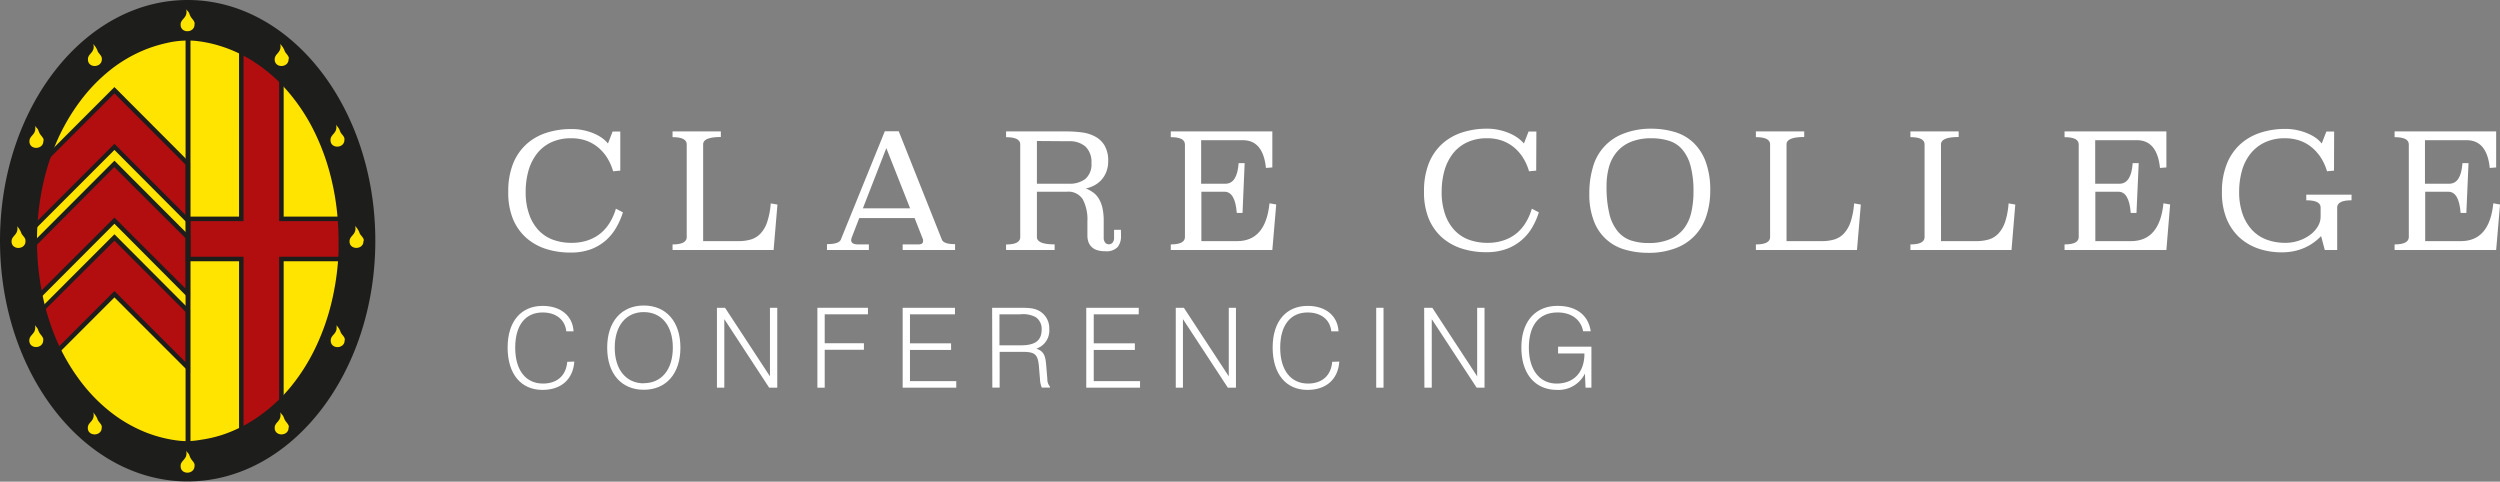<svg id="Layer_1" data-name="Layer 1" xmlns="http://www.w3.org/2000/svg" viewBox="0 0 540.07 104.05"><rect x="0" y="0" width="540.07" height="104.05" fill="#808080" stroke="none"/><defs><style>.cls-1{fill:#fff;}.cls-2,.cls-5{fill:#ffe400;}.cls-3{fill:#b20e10;}.cls-4{fill:#1d1d1b;}.cls-5{fill-rule:evenodd;}.cls-6{fill:none;stroke:#1d1d1b;stroke-miterlimit:10;stroke-width:1.06px;}</style></defs><title>clare-college-conferencing-logo-white</title><path class="cls-1" d="M134,36.86l-1.55.14a11.53,11.53,0,0,0-1.24-2.84,9.52,9.52,0,0,0-1.93-2.26,8.71,8.71,0,0,0-2.6-1.5,9.61,9.61,0,0,0-3.26-.53,10,10,0,0,0-4.46.93,8.4,8.4,0,0,0-3.06,2.52A10.88,10.88,0,0,0,114.13,37a16.84,16.84,0,0,0-.57,4.42,14.27,14.27,0,0,0,.73,4.81,9.76,9.76,0,0,0,2,3.45,8.07,8.07,0,0,0,3.12,2.09,11.42,11.42,0,0,0,4.06.69,10.71,10.71,0,0,0,3.5-.54,8.84,8.84,0,0,0,2.77-1.51,9.26,9.26,0,0,0,2-2.33,12.21,12.21,0,0,0,1.31-3l1.52.79a15.87,15.87,0,0,1-1.36,3.14A11,11,0,0,1,131,51.82a10.64,10.64,0,0,1-3.27,2,12.56,12.56,0,0,1-4.5.74,17.06,17.06,0,0,1-5.3-.79,12,12,0,0,1-4.27-2.41,11.21,11.21,0,0,1-2.86-4.09,14.93,14.93,0,0,1-1-5.81,16.13,16.13,0,0,1,1-6,11.43,11.43,0,0,1,2.86-4.25,11.74,11.74,0,0,1,4.32-2.5,17.15,17.15,0,0,1,5.42-.83,12.3,12.3,0,0,1,5,1,9.23,9.23,0,0,1,1.76,1A7.06,7.06,0,0,1,131.34,31l1-2.58H134Z"/><path class="cls-1" d="M155.72,29.6c-2.55,0-3.82.53-3.82,1.58V52.09h7.61a9.48,9.48,0,0,0,2.72-.36,4.74,4.74,0,0,0,2.08-1.3,6.77,6.77,0,0,0,1.43-2.49,16.63,16.63,0,0,0,.76-4l1.45.25L167.12,54H145.29v-1.2q3.06,0,3.06-1.59v-20c0-1.05-1-1.58-3.06-1.58V28.39h10.43Z"/><path class="cls-1" d="M203.46,51.74c.27.69,1.23,1,2.86,1V54H195v-1.2h3.41c.64,0,1-.23,1-.69,0,0,0,0,0-.07a.22.22,0,0,0,0-.12.71.71,0,0,1,0-.16l-1.83-4.65H185.62l-1.69,4.38c0,.11,0,.2-.05.27s0,.12,0,.14c0,.6.51.9,1.52.9h2.3V54h-9.05V52.74q2.61,0,3-1l9.5-23.39h3ZM186.41,45h10.2L191.47,32Z"/><path class="cls-1" d="M242.17,51a3.71,3.71,0,0,1-.72,2.36,3.32,3.32,0,0,1-2.72.91,5.17,5.17,0,0,1-1.79-.26,2.83,2.83,0,0,1-1.83-1.8,4.34,4.34,0,0,1-.2-1.38v-3a9.32,9.32,0,0,0-1-4.77,3.67,3.67,0,0,0-3.46-1.64H224v9.78c0,1.06,1.28,1.59,3.83,1.59V54H217.34V52.81q3.06,0,3.06-1.59v-20c0-1.05-1-1.58-3.06-1.58V28.39h13.12a25.67,25.67,0,0,1,3.31.22,8.21,8.21,0,0,1,2.87.92,5.3,5.3,0,0,1,2,1.94,6.46,6.46,0,0,1,.76,3.33,6.17,6.17,0,0,1-.42,2.36,5.68,5.68,0,0,1-1.08,1.74,5.77,5.77,0,0,1-1.53,1.17,7.4,7.4,0,0,1-1.79.65,7.75,7.75,0,0,1,1.58.86,4.54,4.54,0,0,1,1.22,1.35,6.86,6.86,0,0,1,.78,2,12.56,12.56,0,0,1,.27,2.79v3.56a1.72,1.72,0,0,0,.31,1.12,1,1,0,0,0,.8.37,1,1,0,0,0,.82-.37,1.65,1.65,0,0,0,.31-1.11V49.64h1.48ZM224,30.46v9.23h6.92a5.56,5.56,0,0,0,3.5-1,4.1,4.1,0,0,0,1.36-3.46,4.56,4.56,0,0,0-1.29-3.57,5.16,5.16,0,0,0-3.57-1.15Z"/><path class="cls-1" d="M274.86,36.17l-1.38.11c-.41-4-2.08-6-5-6h-9v9.41h5.24q2.55,0,2.86-4.45h1.3L268.42,46h-1.24c-.23-3.05-1.12-4.58-2.65-4.58h-5V52.09h7.72q6.17,0,7-8.17l1.45.25L274.86,54H252.92v-1.2q3.06,0,3.06-1.59v-20c0-1.05-1-1.58-3.06-1.58V28.39h21.94Z"/><path class="cls-1" d="M331.86,36.86l-1.55.14a11.53,11.53,0,0,0-1.24-2.84,9.52,9.52,0,0,0-1.93-2.26,8.59,8.59,0,0,0-2.6-1.5,9.55,9.55,0,0,0-3.25-.53,9.92,9.92,0,0,0-4.46.93,8.44,8.44,0,0,0-3.07,2.52A10.88,10.88,0,0,0,312,37a16.84,16.84,0,0,0-.56,4.42,14.54,14.54,0,0,0,.72,4.81,9.76,9.76,0,0,0,2,3.45,8.14,8.14,0,0,0,3.12,2.09,11.43,11.43,0,0,0,4.07.69,10.65,10.65,0,0,0,3.49-.54,8.73,8.73,0,0,0,2.77-1.51,9.1,9.1,0,0,0,2-2.33,12.61,12.61,0,0,0,1.31-3l1.51.79a15.31,15.31,0,0,1-1.36,3.14,10.68,10.68,0,0,1-5.51,4.73,12.5,12.5,0,0,1-4.49.74,17.08,17.08,0,0,1-5.31-.79,12.05,12.05,0,0,1-4.27-2.41,11.21,11.21,0,0,1-2.86-4.09,14.93,14.93,0,0,1-1-5.81,16.13,16.13,0,0,1,1-6,11.43,11.43,0,0,1,2.86-4.25,11.91,11.91,0,0,1,4.32-2.5,17.22,17.22,0,0,1,5.43-.83,11.63,11.63,0,0,1,2.7.3,12,12,0,0,1,2.26.74,9.13,9.13,0,0,1,1.75,1A7.06,7.06,0,0,1,329.21,31l1-2.58h1.69Z"/><path class="cls-1" d="M356.62,27.8a18,18,0,0,1,5.08.69,10,10,0,0,1,4.07,2.28,10.94,10.94,0,0,1,2.69,4.12,17.54,17.54,0,0,1,1,6.26,17.2,17.2,0,0,1-.83,5.47,10.88,10.88,0,0,1-6.66,7,16.25,16.25,0,0,1-5.84,1,17.91,17.91,0,0,1-5-.67,10,10,0,0,1-6.79-6.16,15.82,15.82,0,0,1-1-6,19.54,19.54,0,0,1,.78-5.7,10.77,10.77,0,0,1,6.54-7.2A16.18,16.18,0,0,1,356.62,27.8Zm.18,2.07a11.55,11.55,0,0,0-4.5.78,7.87,7.87,0,0,0-3,2.15,8.7,8.7,0,0,0-1.71,3.26,15.21,15.21,0,0,0-.53,4.09,25,25,0,0,0,.6,6,9.37,9.37,0,0,0,1.78,3.78,6.29,6.29,0,0,0,2.86,2,11.85,11.85,0,0,0,3.82.57,11.38,11.38,0,0,0,4.68-.85,7.4,7.4,0,0,0,3-2.31,9.09,9.09,0,0,0,1.57-3.48,19.66,19.66,0,0,0,.47-4.4,20.65,20.65,0,0,0-.64-5.64,9,9,0,0,0-1.81-3.56,6.15,6.15,0,0,0-2.84-1.84A12.3,12.3,0,0,0,356.8,29.87Z"/><path class="cls-1" d="M389.76,29.6c-2.55,0-3.82.53-3.82,1.58V52.09h7.61a9.53,9.53,0,0,0,2.72-.36,4.74,4.74,0,0,0,2.08-1.3,6.92,6.92,0,0,0,1.43-2.49,16.63,16.63,0,0,0,.76-4l1.45.25L401.16,54H379.32v-1.2c2.05,0,3.07-.53,3.07-1.59v-20c0-1.05-1-1.58-3.07-1.58V28.39h10.44Z"/><path class="cls-1" d="M423.13,29.6c-2.54,0-3.82.53-3.82,1.58V52.09h7.61a9.48,9.48,0,0,0,2.72-.36,4.77,4.77,0,0,0,2.09-1.3,7.07,7.07,0,0,0,1.43-2.49,16.67,16.67,0,0,0,.75-4l1.45.25L434.54,54H412.7v-1.2q3.06,0,3.06-1.59v-20c0-1.05-1-1.58-3.06-1.58V28.39h10.43Z"/><path class="cls-1" d="M468,36.17l-1.38.11c-.41-4-2.08-6-5-6h-9v9.41h5.24q2.55,0,2.86-4.45h1.3L461.54,46H460.3c-.23-3.05-1.12-4.58-2.65-4.58h-5V52.09h7.72q6.17,0,7-8.17l1.44.25L468,54H446v-1.2q3.06,0,3.06-1.59v-20c0-1.05-1-1.58-3.06-1.58V28.39H468Z"/><path class="cls-1" d="M504.21,36.86,502.7,37a11.21,11.21,0,0,0-1.26-2.84,9.83,9.83,0,0,0-1.95-2.26,8.52,8.52,0,0,0-2.61-1.5,9.66,9.66,0,0,0-3.24-.53,10,10,0,0,0-4.46.93,8.71,8.71,0,0,0-3.1,2.52A10.4,10.4,0,0,0,484.29,37a16.84,16.84,0,0,0-.57,4.42,14.26,14.26,0,0,0,.74,4.81,9.83,9.83,0,0,0,2.05,3.45,8.17,8.17,0,0,0,3.15,2.09,11.48,11.48,0,0,0,4,.69,8.87,8.87,0,0,0,3-.49,8.72,8.72,0,0,0,2.43-1.26,6.3,6.3,0,0,0,1.63-1.8,4.13,4.13,0,0,0,.6-2.12V44.86c0-1.06-1-1.59-3.1-1.59V42.06H508v1.21c-2.06,0-3.1.53-3.1,1.59V54h-2.68l-.8-3a11.38,11.38,0,0,1-3.36,2.43,11.68,11.68,0,0,1-2.34.79,13,13,0,0,1-2.8.29,15.45,15.45,0,0,1-5-.79,11.8,11.8,0,0,1-4.13-2.41A11.39,11.39,0,0,1,481,47.24a14.93,14.93,0,0,1-1-5.81,15.92,15.92,0,0,1,1.05-6,11.49,11.49,0,0,1,2.89-4.25,12.08,12.08,0,0,1,4.34-2.5,17.26,17.26,0,0,1,5.43-.83,11.63,11.63,0,0,1,2.7.3,12,12,0,0,1,2.26.74,9.13,9.13,0,0,1,1.75,1A7.06,7.06,0,0,1,501.56,31l1-2.58h1.68Z"/><path class="cls-1" d="M539.24,36.17l-1.38.11q-.61-6-5-6h-9v9.41h5.24q2.55,0,2.86-4.45h1.31L532.8,46h-1.24q-.34-4.58-2.65-4.58h-5V52.09h7.72q6.17,0,7-8.17l1.45.25L539.24,54H517.3v-1.2c2,0,3.07-.53,3.07-1.59v-20c0-1.05-1-1.58-3.07-1.58V28.39h21.94Z"/><path class="cls-2" d="M73.93,52.18c0,24.39-14.91,44.15-33.31,44.15S7.31,76.57,7.31,52.18,22.22,8,40.62,8,73.93,27.8,73.93,52.18Z"/><path class="cls-3" d="M73.72,56H60.79V87.37l-.44.42c-.39.4-.81.78-1.23,1.15l-.6.51c-.52.45-1.06.87-1.6,1.28l-.16.12c-.61.44-1.21.84-1.82,1.22l-.39.24c-.66.4-1.24.73-1.84,1l-.43.22-.15-.4V56H40.63V47.32h11.5V10.26l.42.2c.76.39,1.34.72,1.92,1.07l.47.29c.61.38,1.21.78,1.8,1.21l.18.14c.54.4,1.08.83,1.6,1.27l.6.52c.42.37.84.75,1.23,1.14l.44.42v30.8H73.72Z"/><path class="cls-3" d="M24.7,63.62,12.41,75.92l-.17-.38a50.68,50.68,0,0,1-3.11-8.38L9.08,67,24.7,51.36,40.59,67.27V79.53Zm-16.43-.1A57.84,57.84,0,0,1,7.14,53.17V53L24.7,35.46,40.59,51.37V63.63L24.7,47.72,8.38,64.06Zm-1-14.93A56,56,0,0,1,9.81,34.51L24.7,19.56,40.59,35.47V47.72L24.7,31.82,7.17,49.36Z"/><path class="cls-4" d="M8.56,66.78l.12.44a52.9,52.9,0,0,0,3.13,8.46l.48,1L24.72,64.25l15,15,1.34,1.33V67L24.72,50.61ZM24.72,52,40.12,67.4V78.28L24.72,62.87,12.58,75a51.13,51.13,0,0,1-2.94-8Z"/><path class="cls-4" d="M6.67,52.78v.33A57.83,57.83,0,0,0,7.81,63.55L8.1,65,24.72,48.34l15,15.06,1.34,1.33V51.09L24.72,34.71Zm18-16.69L40.12,51.5V62.38L24.72,47,8.7,63a57,57,0,0,1-1-9.84Z"/><path class="cls-4" d="M24.72,18.81,9.46,34.08l-.09.21a56.54,56.54,0,0,0-2.61,14.2l-.13,2,18.09-18.1,15,15.06,1.34,1.33V35.19ZM40.12,35.6V46.48L24.72,31.07l-17,17a55.16,55.16,0,0,1,2.52-13.41L24.72,20.18Z"/><path class="cls-4" d="M74.5,46.79H61.28V16.27l-.58-.56c-.4-.39-.82-.78-1.26-1.16L58.83,14c-.59-.49-1.12-.91-1.62-1.29l-.15-.11c-.57-.42-1.17-.82-1.87-1.26l-.39-.24-.09,0c-.62-.38-1.2-.7-1.77-1l-1.3-.63V46.79H40.14v9.65h11.5V94.37l1.14-.55.09,0c.65-.34,1.25-.67,1.85-1l.08,0,.4-.24c.67-.42,1.27-.83,1.86-1.26l.13-.1c.52-.38,1.06-.81,1.64-1.3l.61-.52c.42-.37.84-.76,1.25-1.16l.59-.56V56.44H74.5Zm-.78,8.67H60.3V87.12L60,87.4c-.41.39-.82.77-1.23,1.13L58.2,89c-.56.47-1.07.88-1.57,1.25l-.18.13c-.53.39-1.11.78-1.77,1.2l-.38.23-.09.05c-.54.33-1.07.63-1.6.91V55.46H41.12V47.77H52.61V11c.52.26,1,.56,1.6.9l.09.06.38.23c.66.41,1.24.8,1.79,1.21l.16.12c.49.36,1,.77,1.57,1.25.2.16.4.34.59.51.43.38.85.76,1.23,1.13l.19.18.09.09V47.77H73.72Z"/><path class="cls-4" d="M40.53,0C18.18,0,0,23.34,0,52s18.18,52,40.53,52S81.08,80.71,81.08,52,62.89,0,40.53,0Zm0,95.3a17,17,0,0,1-2.44-.17c-.76-.1-1.51-.23-2.25-.4a28.18,28.18,0,0,1-4.31-1.31,30.84,30.84,0,0,1-7.81-4.54,36,36,0,0,1-6.51-6.77,43.25,43.25,0,0,1-5-8.66A51.45,51.45,0,0,1,9.09,63.28a58.13,58.13,0,0,1,0-22.51A51.87,51.87,0,0,1,12.25,30.6a43.45,43.45,0,0,1,5-8.65,36.36,36.36,0,0,1,6.51-6.78,30.45,30.45,0,0,1,7.8-4.53,29.88,29.88,0,0,1,4.32-1.32,20,20,0,0,1,6.25-.5,27.39,27.39,0,0,1,4.48.83,29.48,29.48,0,0,1,8.2,3.67,33.61,33.61,0,0,1,7,6,41.08,41.08,0,0,1,5.53,8,48.59,48.59,0,0,1,3.81,9.68A54.86,54.86,0,0,1,73,48c.09,1.33.14,2.67.14,4,0,.8,0,1.59,0,2.39a56.12,56.12,0,0,1-1.56,11.1,49,49,0,0,1-3.55,9.88,42.14,42.14,0,0,1-5.3,8.29A34.92,34.92,0,0,1,55.83,90a29.87,29.87,0,0,1-8,4,27.91,27.91,0,0,1-4.41,1A18.65,18.65,0,0,1,40.53,95.3Z"/><path class="cls-5" d="M42.05,5.13c0-.64-.57-1-.88-1.57s-.21-.75-.65-1.2A2.68,2.68,0,0,1,40.23,2c0-.07.06.44.06.44.07,1.5-1.24,1.66-1.27,2.83-.06,2.06,3.13,1.91,3-.09"/><path class="cls-5" d="M5.51,52c0-.64-.57-1-.88-1.57A4.26,4.26,0,0,0,4,49.23a2.19,2.19,0,0,1-.29-.39c0-.08.06.43.06.43.07,1.49-1.24,1.66-1.27,2.84-.06,2,3.13,1.9,3-.1"/><path class="cls-5" d="M9.44,30.37c0-.63-.58-1-.88-1.56s-.21-.76-.65-1.21a1.94,1.94,0,0,1-.28-.4c0-.08,0,.43,0,.43.07,1.5-1.23,1.66-1.27,2.84-.07,2.05,3.13,1.91,3-.1"/><path class="cls-5" d="M22,12.68c0-.63-.58-1-.88-1.56a3.81,3.81,0,0,0-.65-1.21,1.94,1.94,0,0,1-.28-.4c-.05-.07.05.44.05.44C20.33,11.44,19,11.6,19,12.78c-.07,2.06,3.13,1.91,3-.1"/><path class="cls-5" d="M42.05,100.54c0-.64-.58-1-.88-1.57s-.21-.76-.65-1.21a2.12,2.12,0,0,1-.29-.4c0-.07.06.44.06.44.07,1.49-1.24,1.65-1.27,2.83-.07,2.06,3.13,1.91,3-.09"/><path class="cls-5" d="M78.6,52c0-.64-.58-1-.89-1.57a4,4,0,0,0-.64-1.21,2,2,0,0,1-.28-.39c-.05-.08,0,.43,0,.43.06,1.49-1.24,1.66-1.28,2.84-.06,2,3.14,1.9,3-.1"/><path class="cls-5" d="M62.41,12.68c0-.63-.57-1-.87-1.56a4.26,4.26,0,0,0-.65-1.21,2.12,2.12,0,0,1-.29-.4c-.05-.07,0,.44,0,.44.07,1.49-1.23,1.65-1.26,2.83-.06,2.06,3.13,1.91,3-.1"/><path class="cls-5" d="M74.42,30.1c0-.63-.56-1-.88-1.56a3.75,3.75,0,0,0-.64-1.21,2.12,2.12,0,0,1-.29-.4c0-.08.06.43.06.43.06,1.5-1.24,1.66-1.27,2.84-.07,2.06,3.13,1.91,3-.1"/><path class="cls-5" d="M9.36,73.4c0-.64-.57-1-.88-1.57s-.21-.75-.64-1.21a2.12,2.12,0,0,1-.29-.4c0-.07.06.44.06.44.07,1.49-1.24,1.66-1.28,2.83-.06,2.06,3.13,1.91,3-.09"/><path class="cls-5" d="M74.5,73.41c0-.63-.57-1-.88-1.56A3.81,3.81,0,0,0,73,70.64a1.94,1.94,0,0,1-.28-.4c0-.07,0,.44,0,.44.07,1.49-1.23,1.65-1.27,2.83-.07,2.06,3.13,1.91,3-.1"/><path class="cls-5" d="M62.41,92.29c0-.63-.57-1-.87-1.57s-.22-.75-.65-1.2a2.8,2.8,0,0,1-.29-.4c-.05-.08,0,.43,0,.43.07,1.5-1.23,1.66-1.26,2.84-.06,2,3.13,1.9,3-.1"/><path class="cls-5" d="M22,92.29c0-.63-.58-1-.88-1.57a3.67,3.67,0,0,0-.65-1.2,2.48,2.48,0,0,1-.28-.4c-.05-.08.05.43.05.43.07,1.5-1.24,1.66-1.27,2.84-.07,2,3.13,1.9,3-.1"/><line class="cls-6" x1="40.62" y1="7.75" x2="40.62" y2="96.05"/><path class="cls-1" d="M124.07,78.11c-.27,3.81-2.81,6.12-6.89,6.12-4.59,0-7.52-3.39-7.52-9.15s3-9,7.57-9c3.93,0,6.5,2.19,6.67,5.5h-1.56c-.27-2.52-2.21-4.08-5.11-4.08-3.68,0-5.93,2.69-5.93,7.61s2.32,7.75,6,7.75c3.08,0,5-1.75,5.24-4.7Z"/><path class="cls-1" d="M139.07,66c4.8,0,7.92,3.44,7.92,9.1s-3.12,9.1-7.92,9.1-7.9-3.44-7.9-9.1S134.29,66,139.07,66Zm0,16.78c3.76,0,6.28-2.83,6.28-7.68s-2.52-7.68-6.28-7.68-6.27,2.86-6.27,7.68S135.32,82.81,139.07,82.81Z"/><path class="cls-1" d="M154.88,66.49h1.75l9.7,14.81V66.49h1.58V83.75h-1.75l-9.69-14.81V83.75h-1.59Z"/><path class="cls-1" d="M176.58,66.49H187.5V67.9h-9.34v6.25h8.47v1.41h-8.47v8.19h-1.58Z"/><path class="cls-1" d="M195,66.49h11.3V67.9h-9.72v6.27h8.88v1.42h-8.88v6.74h10v1.42H195Z"/><path class="cls-1" d="M214.33,66.49h5.76c1.82,0,3.26,0,4.46.7a4.27,4.27,0,0,1,2.12,3.88,4.12,4.12,0,0,1-2.79,4.25c1.8.6,2,1.8,2.16,4l.22,2.59a2.3,2.3,0,0,0,.55,1.59v.24h-1.75a5.13,5.13,0,0,1-.39-1.78l-.19-2.28c-.21-3-.67-3.67-3.53-3.67h-5v7.73h-1.58Zm6.17,8.11c3.12,0,4.53-1,4.53-3.48a3.05,3.05,0,0,0-1.29-2.61,5.76,5.76,0,0,0-3.34-.61h-4.49v6.7Z"/><path class="cls-1" d="M234.66,66.49H246V67.9h-9.72v6.27h8.88v1.42h-8.88v6.74h10v1.42H234.66Z"/><path class="cls-1" d="M254,66.49h1.75l9.7,14.81V66.49H267V83.75h-1.75l-9.7-14.81V83.75H254Z"/><path class="cls-1" d="M289.33,78.11c-.26,3.81-2.81,6.12-6.89,6.12-4.58,0-7.51-3.39-7.51-9.15s3-9,7.56-9c3.94,0,6.5,2.19,6.67,5.5H287.6c-.26-2.52-2.21-4.08-5.11-4.08-3.67,0-5.93,2.69-5.93,7.61s2.33,7.75,6,7.75c3.07,0,5-1.75,5.23-4.7Z"/><path class="cls-1" d="M297.3,66.49h1.58V83.75H297.3Z"/><path class="cls-1" d="M307.66,66.49h1.76l9.69,14.81V66.49h1.59V83.75H319l-9.7-14.81V83.75h-1.59Z"/><path class="cls-1" d="M342.39,80.7a6.37,6.37,0,0,1-6,3.53c-4.75,0-7.73-3.44-7.73-9.15s3.1-9,7.82-9c4.06,0,6.65,2,7.16,5.48H342c-.48-2.53-2.55-4.06-5.5-4.06-3.94,0-6.22,2.66-6.22,7.61,0,4.8,2.35,7.75,6,7.75s6-2.38,6-6.43v-.07h-5.69V74.89h7.2v8.86h-1.27Z"/></svg>